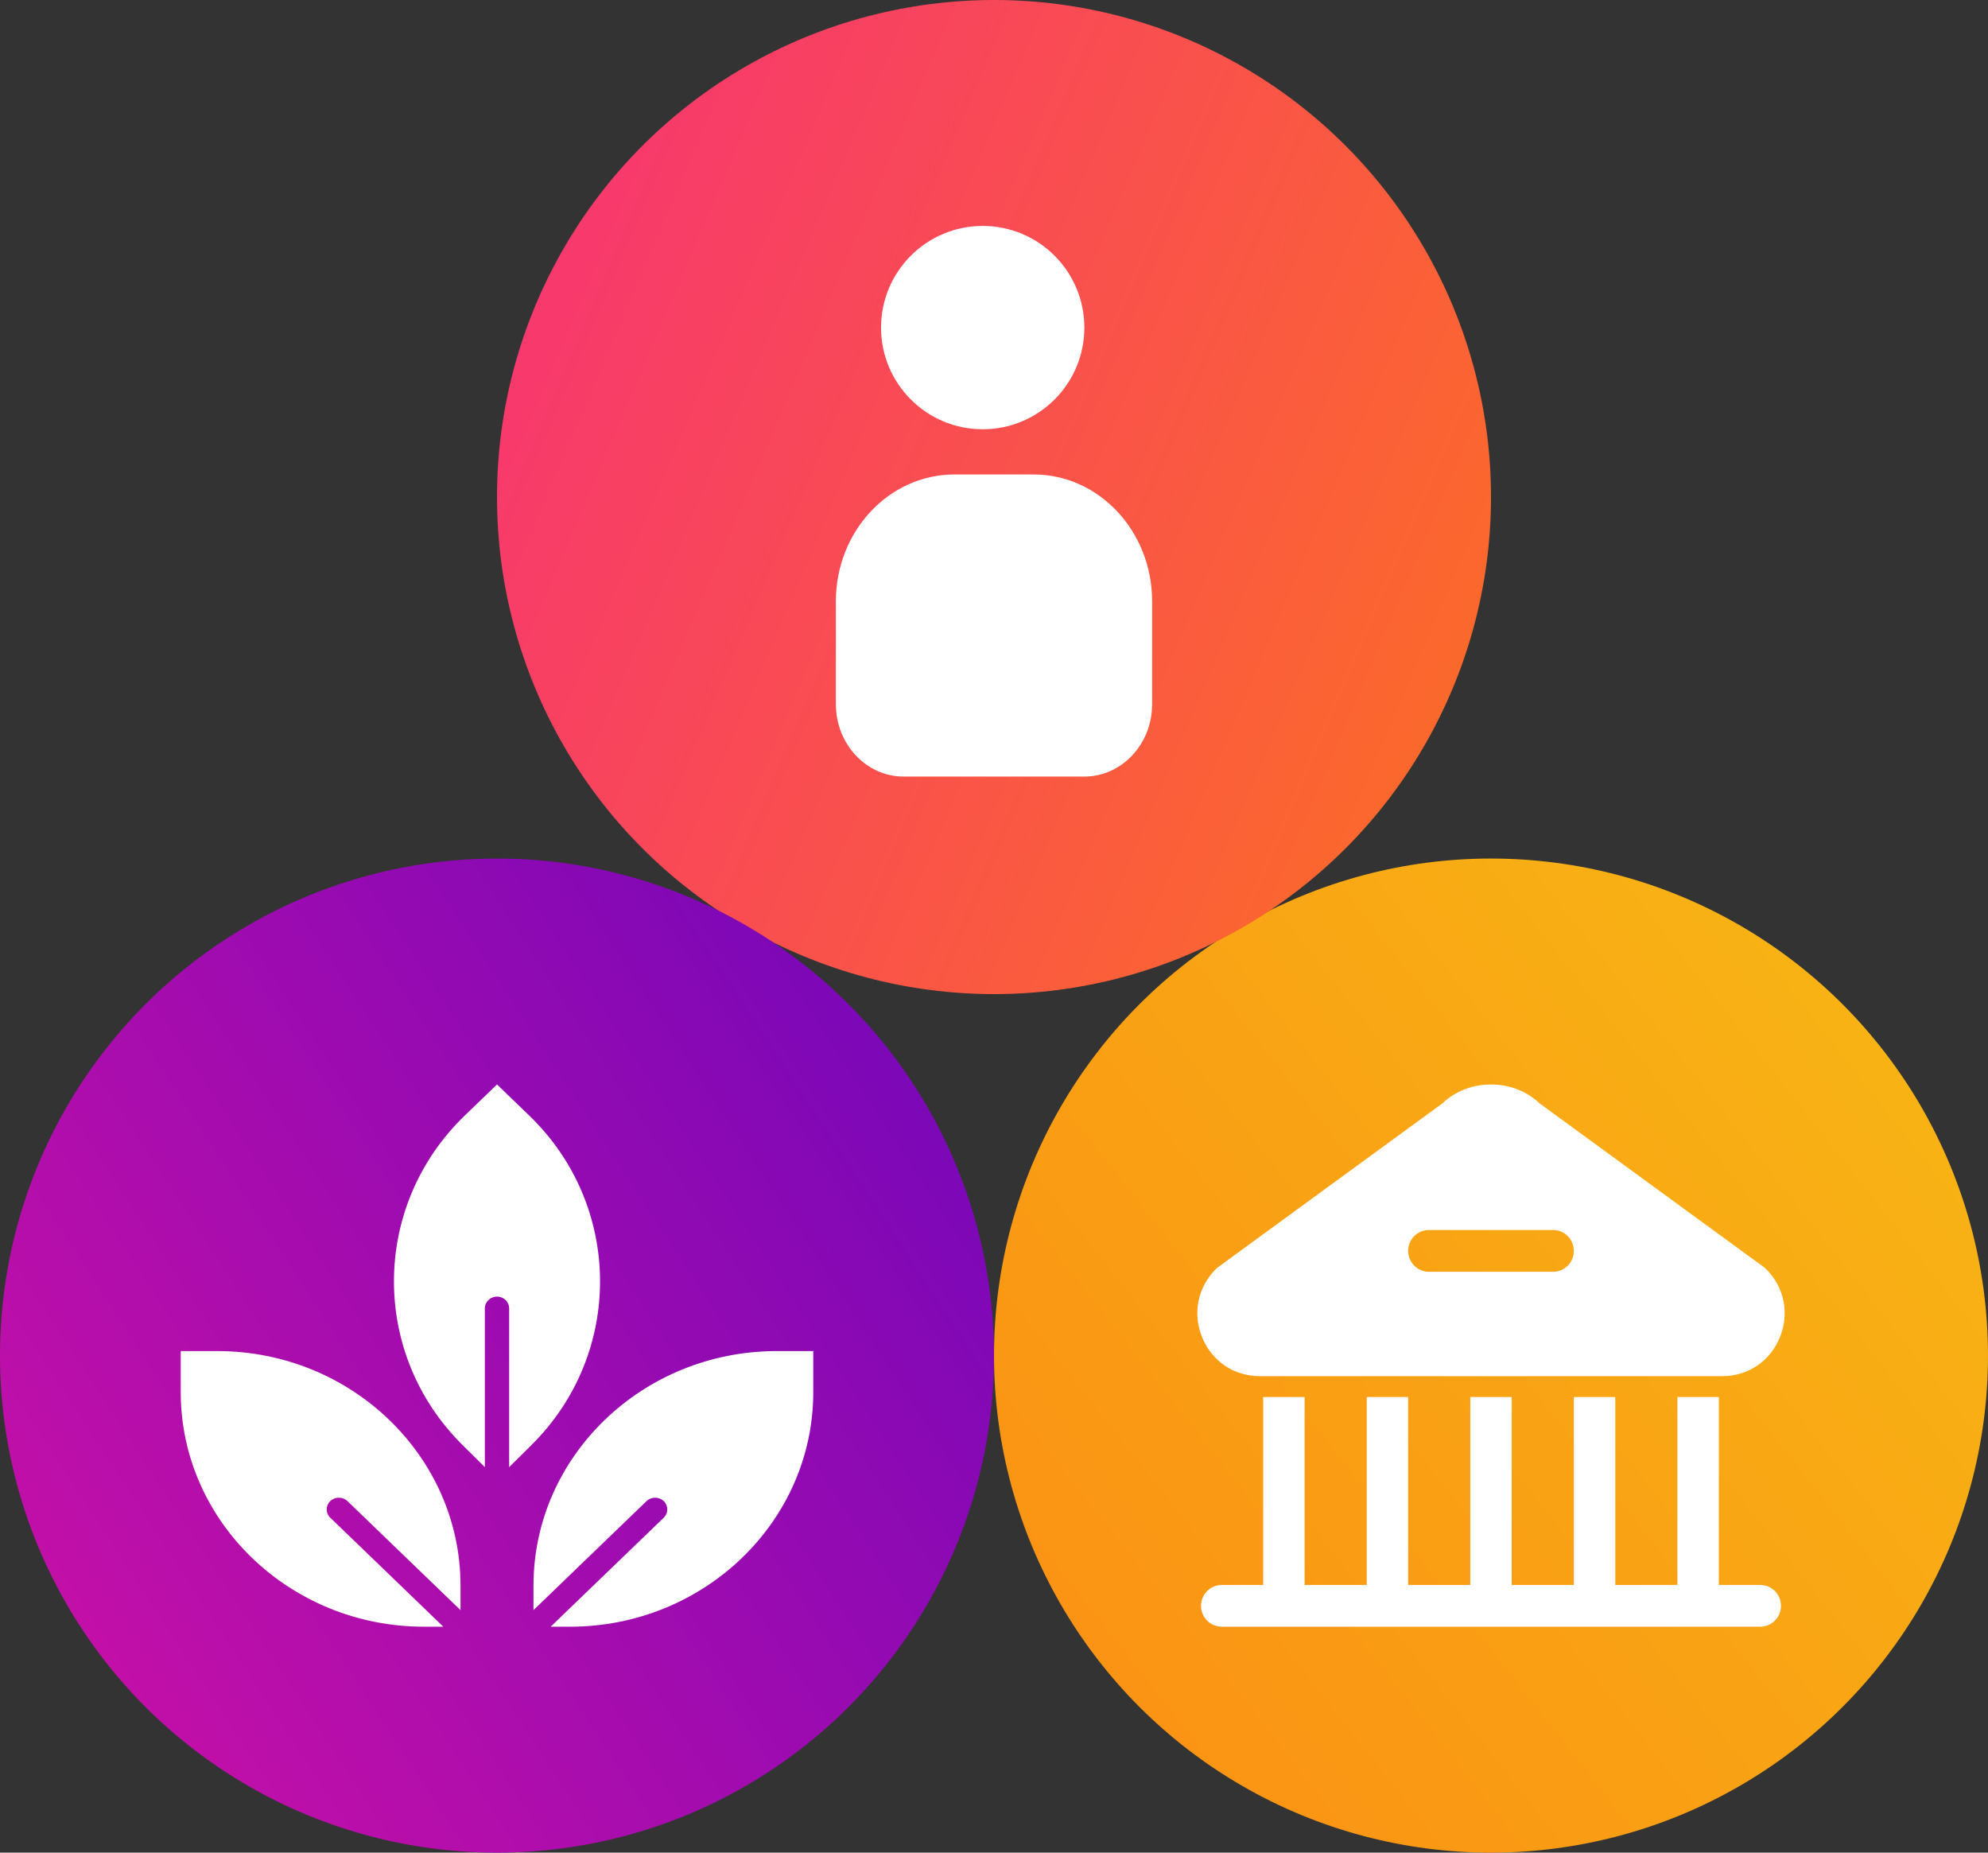 <svg xmlns="http://www.w3.org/2000/svg" xmlns:xlink="http://www.w3.org/1999/xlink" width="88px" height="82px" viewBox="0 0 88 82"><rect x="0" y="0" width="88" height="82" fill="#333333" stroke="none"/><title>security-esg</title><defs><linearGradient x1="-47.496%" y1="134.517%" x2="194.664%" y2="-56.161%" id="linearGradient-1"><stop stop-color="#FD7B13" offset="0%"></stop><stop stop-color="#F4DB15" offset="100%"></stop></linearGradient><linearGradient x1="131.396%" y1="82.605%" x2="-62.372%" y2="0%" id="linearGradient-2"><stop stop-color="#FD7B13" offset="0%"></stop><stop stop-color="#F4159D" offset="100%"></stop></linearGradient><linearGradient x1="163.605%" y1="-48.297%" x2="-62.976%" y2="100%" id="linearGradient-3"><stop stop-color="#3700C6" offset="0.03%"></stop><stop stop-color="#F4159D" offset="100%"></stop></linearGradient></defs><g id="Page-1" stroke="none" stroke-width="1" fill="none" fill-rule="evenodd"><g id="Querix-Landing-Security" transform="translate(-1231, -687)"><g id="security-esg" transform="translate(1231, 687)"><g id="Group-8" transform="translate(44, 38)"><circle id="Oval-Copy" fill="url(#linearGradient-1)" cx="22" cy="22" r="22"></circle><g id="goverment" transform="translate(9, 10)" fill="#FFFFFF" fill-rule="nonzero"><path d="M25.836,23.076 C25.836,23.586 25.425,24 24.919,24 L1.081,24 C0.575,24 0.164,23.586 0.164,23.076 C0.164,22.566 0.575,22.152 1.081,22.152 L2.915,22.152 L2.915,13.835 L4.749,13.835 L4.749,22.152 L7.499,22.152 L7.499,13.835 L9.333,13.835 L9.333,22.152 L12.083,22.152 L12.083,13.835 L13.917,13.835 L13.917,22.152 L16.667,22.152 L16.667,13.835 L18.501,13.835 L18.501,22.152 L21.251,22.152 L21.251,13.835 L23.085,13.835 L23.085,22.152 L24.919,22.152 C25.425,22.152 25.836,22.566 25.836,23.076 Z M0.216,11.199 C-0.217,10.143 0.011,8.986 0.813,8.178 C0.847,8.143 0.884,8.112 0.923,8.083 L10.844,0.84 C12.015,-0.283 13.991,-0.277 15.156,0.84 L25.077,8.083 C25.116,8.112 25.153,8.143 25.187,8.178 C25.989,8.986 26.217,10.143 25.784,11.199 C25.35,12.255 24.376,12.91 23.242,12.91 L2.758,12.91 C1.624,12.91 0.65,12.255 0.216,11.199 Z M9.333,7.366 C9.333,7.876 9.743,8.29 10.25,8.29 L15.75,8.29 C16.257,8.29 16.667,7.876 16.667,7.366 C16.667,6.855 16.257,6.442 15.75,6.442 L10.25,6.442 C9.743,6.442 9.333,6.855 9.333,7.366 L9.333,7.366 Z" id="Shape"></path></g></g><g id="Group-7" transform="translate(22, 0)" fill-rule="nonzero"><circle id="Oval" fill="url(#linearGradient-2)" cx="22" cy="22" r="22"></circle><g id="Group-39" transform="translate(15, 10)" fill="#FFFFFF"><ellipse id="Oval" cx="6.5" cy="4.5" rx="4.5" ry="4.5"></ellipse><path d="M11,24.372 L3,24.372 C1.343,24.372 0,22.935 0,21.163 L0,16.616 C0,13.515 2.351,11 5.25,11 L8.75,11 C11.649,11 14,13.515 14,16.616 L14,21.163 C14,22.935 12.657,24.372 11,24.372 Z" id="Path"></path></g></g><g id="Group-2" transform="translate(0, 38)" fill-rule="nonzero"><circle id="Oval-Copy-2" fill="url(#linearGradient-3)" cx="22" cy="22" r="22"></circle><g id="plant" transform="translate(8, 10)" fill="#FFFFFF"><path d="M13.462,9.909 C13.462,9.622 13.703,9.389 14,9.389 C14.297,9.389 14.538,9.622 14.538,9.909 L14.538,16.937 L15.528,15.956 C19.613,11.909 19.566,5.367 15.425,1.374 L14,0 L12.575,1.374 C8.434,5.367 8.387,11.909 12.472,15.956 L13.462,16.937 L13.462,9.909 Z" id="Path"></path><path d="M6.619,19.175 C6.409,18.973 6.409,18.644 6.619,18.441 C6.83,18.239 7.17,18.239 7.381,18.441 L12.385,23.266 L12.385,22.183 C12.385,16.458 7.554,11.8 1.615,11.8 L0,11.8 L0,13.617 C0,19.342 4.831,24 10.769,24 L11.623,24 L6.619,19.175 Z" id="Path"></path><path d="M15.615,22.183 L15.615,23.266 L20.619,18.441 C20.83,18.239 21.17,18.239 21.381,18.441 C21.591,18.644 21.591,18.973 21.381,19.175 L16.377,24 L17.231,24 C23.169,24 28,19.342 28,13.617 L28,11.8 L26.385,11.8 C20.446,11.8 15.615,16.458 15.615,22.183 Z" id="Path"></path></g></g></g></g></g></svg>